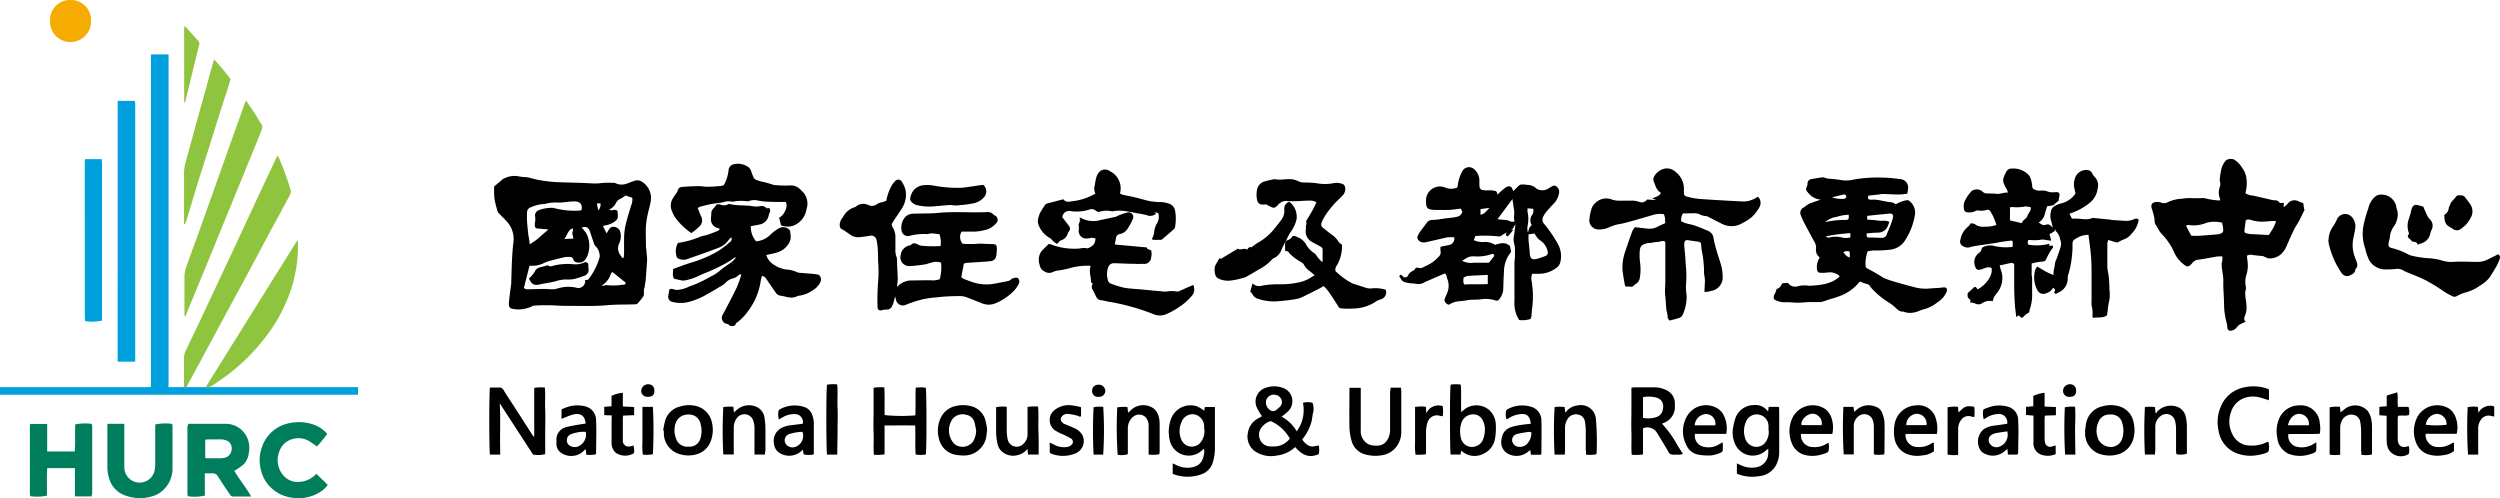 <svg xmlns="http://www.w3.org/2000/svg" viewBox="0 0 442.42 88.18"><defs><style>.cls-1{fill:#009fde;}.cls-2{fill:#8ec43e;}.cls-3{fill:#007e5c;}.cls-4{fill:#f6ab00;}.cls-5{fill:none;}</style></defs><title>HURC</title><g id="圖層_2" data-name="圖層 2"><g id="圖層_8" data-name="圖層 8"><path d="M87.45,33l1.42-1.2a1.4,1.4,0,0,1,.41-.25A4,4,0,0,1,92,31.25a10.68,10.68,0,0,0,1.26.11c.69.13,1.35.36,2,.48a25.94,25.94,0,0,0,2.77.36c1.41.09,2.82.1,4.23.15,1,0,2.09.11,3.14.12.57,0,1.13-.1,1.7-.12s1,0,1.55,0a.6.6,0,0,1,.26.06,2.51,2.51,0,0,0,2,.09c.43-.14.85-.34,1.28-.47a1.54,1.54,0,0,1,1.48.17,3.41,3.41,0,0,1,1.43,3.7c-.11.65-.32,1.28-.45,1.92a15.11,15.11,0,0,0-.34,2.15c-.06,1.16,0,2.33,0,3.49,0,.36.07.72.1,1.08s.08.86.11,1.29a1.33,1.33,0,0,1,0,.2c-.07,1-.13,2-.21,2.92,0,.52-.11,1-.19,1.56,0,.24-.12.48-.16.72s0,.3,0,.46,0,.54-.09.72a9.56,9.56,0,0,1-1.06,1.32c-.11.12-.38.13-.58.13-1.66.06-3.33,0-5,.17-2.37.2-4.74.08-7.11.1-1,0-1.91-.1-2.86-.11s-1.86,0-2.79.07a.94.94,0,0,0-.38.14A5.42,5.42,0,0,1,91,54.7c-.77-.06-1-.35-.94-1.13.08-.95.22-1.89.34-2.84,0-.14.05-.27.06-.41.05-1.46.08-2.91.15-4.37.05-1,.12-2.09.26-3.12a4.54,4.54,0,0,0-1.29-3.74c-.42-.48-.89-.9-1.32-1.37a1.17,1.17,0,0,1-.25-.48,16.49,16.49,0,0,1-.51-2.11A17.14,17.14,0,0,1,87.45,33Zm16.09,16.55c.5,0,.51,0,.69-.25a11.5,11.5,0,0,0,1.87-3.71,1.15,1.15,0,0,0,0-.59,2.44,2.44,0,0,0-.7-1.44,1,1,0,0,1-.28-.46c-.25-.7-.47-1.41-.71-2.11s-.63-1-1.49-.71a5.83,5.83,0,0,1,.87,1.08,4.77,4.77,0,0,1,.18,3.85,2.68,2.68,0,0,1-.44.77,1.29,1.29,0,0,1-1.15.49c-.41,0-.81-.13-.95-.63,0-.14-.2-.24-.3-.35a5.59,5.59,0,0,0-1.09,0c-.89.18-1.77.42-2.65.65a5.77,5.77,0,0,0-1,.34,4.46,4.46,0,0,1-2.23.55,2.86,2.86,0,0,0-.45,0l-1,3.91c.32.33.66.25,1,.24,1.2,0,2.41-.1,3.62,0a3.57,3.57,0,0,0,1.2-.09,6.55,6.55,0,0,1,3.43-.19A1.2,1.2,0,0,0,103.54,49.57Zm-9.78-6.31c.44-.3.83-.53,1.18-.81s.72-.63,1.08-.94l1-.84s-.06-.05-.08-.05l-1.63-.15c-.54,0-.68-.19-.66-.73,0-.16,0-.31.06-.47a3.85,3.85,0,0,0,0-.88,1,1,0,0,1,.54-1.14,6.73,6.73,0,0,1,2.57-.45l.07,0a14,14,0,0,0,4.73.48,1.08,1.08,0,0,0,.29-.09c.27-1.19-.51-1.59-1.43-1.52l-.27,0c-.75.07-1.49.17-2.24.21a7.39,7.39,0,0,0-2.63.25.49.49,0,0,1-.2,0,6.28,6.28,0,0,0-2.17.57.91.91,0,0,0-.69.77,14.72,14.72,0,0,0,0,1.83c.05.81.15,1.63.24,2.44C93.65,42.29,93.7,42.76,93.75,43.26Zm16.43,2.42h.15a6.56,6.56,0,0,0,.1-.78c0-.89,0-1.78,0-2.67a12.54,12.54,0,0,1,.23-2.23c.27-1.2.65-2.37,1-3.55A2.9,2.9,0,0,0,111.9,35l-1.22-.41a5.33,5.33,0,0,1-.88.59,1.48,1.48,0,0,0-.78.72,2.49,2.49,0,0,1-1.22,1.19c.49.35,1.1-.25,1.49.29,0,.31.06.63.05.94a.93.93,0,0,1-.43.78,3.62,3.62,0,0,1-1.83.78,1.61,1.61,0,0,0-.37.15l.64,1.27c.21-.34.33-.58.49-.79a.94.94,0,0,1,.4-.33,1.27,1.27,0,0,1,1.47.69,2.91,2.91,0,0,1-.15,2.24,2,2,0,0,0,.24,2.06C109.92,45.37,110.05,45.53,110.18,45.68ZM110.7,50l-2.33-1.87a1.19,1.19,0,0,0-.27.33,3.56,3.56,0,0,1-1.64,2.07,1.19,1.19,0,0,0,.46,0,1.36,1.36,0,0,1,.46-.07,10.32,10.32,0,0,0,2.85-.08C110.5,50.43,110.77,50.31,110.7,50ZM99.84,42.3l1.65-.08c-.07-.3-.16-.6-.2-.9s.26-.64,0-.91C100.43,40.8,100.4,41.7,99.84,42.3ZM105.62,36l.25,1.23a1.38,1.38,0,0,0,.39-1.23Z"/><path d="M353.31,39.83a10.15,10.15,0,0,0-1.11-2.48.53.53,0,0,0-.59-.21,3.62,3.62,0,0,1-1.69.09c-.1,0-.25.08-.37.14a2.42,2.42,0,0,1-1.34.2c-.29,0-.58-.15-.62-.45a2.86,2.86,0,0,1,0-1.28,6.59,6.59,0,0,1,1.3-2,1.52,1.52,0,0,1,1.94.06,1.17,1.17,0,0,0,.91.34c.54,0,1.09,0,1.62.07s1.25-.27,2-.24c-.11-.27-.16-.44-.24-.6a7.83,7.83,0,0,1-.55-1.08,1.72,1.72,0,0,1,0-.94,5.54,5.54,0,0,1,.52-1.11.9.9,0,0,1,.85-.5,3.7,3.7,0,0,1,3.13,1.2,2.56,2.56,0,0,1,.38.85,6.55,6.55,0,0,1,.2,1.14.51.51,0,0,0,.39.49,2,2,0,0,0,1.18.21,2.22,2.22,0,0,1,1.13.16,3.11,3.11,0,0,0,1.34.12c.69-.08.91.19.72.86a4.76,4.76,0,0,0-.09.62l-.94.83-1.1.19c-.13.41-.27.82-.38,1.23a2.43,2.43,0,0,1-1.1,1.63c.43.35.81.59,1.32.38a.72.72,0,0,1,.76.17,4.73,4.73,0,0,1,.39.37,11.31,11.31,0,0,0-.34-1.4,2.9,2.9,0,0,1,0-1.35,1.43,1.43,0,0,1,.85-1.17,3.88,3.88,0,0,1,1-.38,4.26,4.26,0,0,0,2.52-1.74l-.17-.75a3.5,3.5,0,0,1,.14-2.15,2.15,2.15,0,0,1,1.94-1.28,1.13,1.13,0,0,1,1.09.69,2,2,0,0,0,.34.49,2.11,2.11,0,0,1,.6,2,3.93,3.93,0,0,1-1.31,2.55,10.48,10.48,0,0,1-3.49,1.94l-.21.09.43.85a2,2,0,0,0,.25,0h.41c1,0,2,.34,3-.12l3.1.3c.11,0,.22.07.33.07l2.25.15a3.43,3.43,0,0,0,1.67-.3.66.66,0,0,1,.81.1,4.31,4.31,0,0,1-1,2.19c-.23.25-.44.51-.68.74-.55.52-1.34.62-1.94,1.06-.1.07-.31,0-.46,0-.41-.12-.82-.26-1.29-.41a2.46,2.46,0,0,0-.18.63c0,1.32,0,2.64,0,4,0,.63.19,1.26.25,1.89a19.75,19.75,0,0,1,.12,2.24,6.88,6.88,0,0,1,0,1.83,15,15,0,0,0-.3,1.74c0,.29-.07.57-.13,1-.67.55-1.6.31-2.43.46-.08-.12-.16-.18-.15-.23a5.6,5.6,0,0,0-.15-2,4.63,4.63,0,0,1,0-.75c0-1.44,0-2.88,0-4.32s0-2.67-.14-4c-.08-1.1-.26-2.2-.41-3.4a6.17,6.17,0,0,0-1.18.18,6,6,0,0,0-1.33.68.84.84,0,0,0-.31.64,19,19,0,0,1-.33,3.86,13.85,13.85,0,0,1-.44,1.72,1.92,1.92,0,0,0-.08.54,2.69,2.69,0,0,1-1.71,2.63l-.4.22c-.11-.12-.38-.13-.21-.44s0-.46-.26-.67a2,2,0,0,1-1.27,1,1.15,1.15,0,0,1-1.51-.55,4.7,4.7,0,0,1-.38-3.62,2.53,2.53,0,0,1,.35-.57c.5.29,1,.59,1.43.84s.94.44,1.44.68c0-.3,0-.61.06-.92a3.89,3.89,0,0,0,.17-.92,3.26,3.26,0,0,1,.34-1.09c.26-.77.56-1.54.75-2.33a2.07,2.07,0,0,0-.14-1.06,2.59,2.59,0,0,0-.82-1.52s0-.12-.06-.33l-.15.44-.86.48.31,1.14c-.71,0-1.33-.3-2-.13a8.79,8.79,0,0,1-2,0c-.18.28-.18.28-.11.83a8.66,8.66,0,0,0,3.75-.14l.06.42a1.22,1.22,0,0,1,.38-.11.24.24,0,0,1,.2.39,10.43,10.43,0,0,0-1.2,2.09.58.58,0,0,1-.54.35,9.38,9.38,0,0,0-2,.36c0,.68,0,1.31,0,1.94,0,.23.07.45.08.68,0,.91,0,1.82,0,2.72a7.49,7.49,0,0,1-.41,2.74,3.07,3.07,0,0,0-.09.54,7.54,7.54,0,0,0-.68.44,8,8,0,0,0-.6.6l-.6-.48-.43.28c-.09-.82-.2-1.58-.25-2.34-.07-1-.1-2-.11-3.07,0-1.32,0-2.64,0-4L356,46.5l-2.12.48a7.3,7.3,0,0,0,.21.78,4.1,4.1,0,0,1-.54,3.89c-.2.3-.47.57-.65.88a3.72,3.72,0,0,0-.24.77s0,0,0,0a2.37,2.37,0,0,0-1.88.36,1.18,1.18,0,0,1-1.17.08,4.35,4.35,0,0,0-1-.23l.12-.37c-.18-.2-.42-.37-.5-.59a1.76,1.76,0,0,1,0-.69c.33-.3.64-.57.93-.86s.41-.36.71.07a1,1,0,0,0,.14.13c1.63-.92,2.74-2.65,2.41-3.8a1.37,1.37,0,0,0-1,0l-.78.26c-.69.2-.91.09-1.13-.58a2,2,0,0,1,.68-2.3,1.13,1.13,0,0,0,.53-.91,2.7,2.7,0,0,1,2.15-.35,9.25,9.25,0,0,0,3.31.17v-1c-.08,0-.17-.13-.24-.12-.64.08-1.29.17-1.93.26-.18,0-.35.09-.53.12l-3.9.57a8.33,8.33,0,0,0-1.06.26,1.47,1.47,0,0,1-1.05-.18.91.91,0,0,1-.54-1.17,3.79,3.79,0,0,1,1.39-2.35,2.25,2.25,0,0,0,.4-.53,1.21,1.21,0,0,1,1,.28,2.39,2.39,0,0,0,1.5.28c.36,0,.73,0,1.09-.06S352.94,39.91,353.31,39.83Zm6.06-3.16a4.53,4.53,0,0,0-1-.13,8,8,0,0,1-2.29.1,1,1,0,0,0-.38.06V39l2.1.49c.16-.6.82-.74,1-1.31S359.48,37.36,359.36,36.67Z"/><path d="M257.36,42a6.12,6.12,0,0,0-1.2,0c-1.22.25-2.43.57-3.66.82a1.66,1.66,0,0,1-1.06,0c-.7-.41-.78-.78-.31-1.54.3-.48.67-.91,1-1.37l.32-.44a1.31,1.31,0,0,1,1.1-.56c.79,0,1.58-.18,2.37-.28l1-.11a7,7,0,0,0,.87-.15,1.19,1.19,0,0,0,1-.94l-.29-.51c-.75.08-1.45.21-2.15.23s-1.63,0-2.44,0c-1.39-.07-1.56-.32-1.55-1.73a2.46,2.46,0,0,1,3.38-2.24,2.69,2.69,0,0,0,2.15,0,4.29,4.29,0,0,0,.09-.43,6.83,6.83,0,0,1,.91-2.62,1.33,1.33,0,0,1,1.91-.25,2.69,2.69,0,0,1,1,2.34c0,.09,0,.18,0,.27,0,1,.16,1.13,1.14,1.21a10.36,10.36,0,0,1,1.16,0c.69.14.76,0,.89.74.29-.27.61-.56.93-.84a4.16,4.16,0,0,1,.6-.46c.58-.34,1-.18,1.19.47a2.08,2.08,0,0,0,.1.22c.34-.35.65-.7,1-1s1.05-.16,1.58-.1a2.24,2.24,0,0,1,1.53.66,2,2,0,0,0,2.06,0,5,5,0,0,1,.57-.35c.31-.16.61-.33.94,0a1.15,1.15,0,0,1,.41,1.16A3.54,3.54,0,0,1,275,36c-.49.48-.93,1-1.38,1.52a4.31,4.31,0,0,0-.48.75,1.13,1.13,0,0,0,.14,1.38,20,20,0,0,1,1.32,1.75,19.13,19.13,0,0,1,1.26,2.11,4.37,4.37,0,0,1,.25,2.94,1.67,1.67,0,0,1-.74,1,5.15,5.15,0,0,1-3,1h-1.22a2.18,2.18,0,0,0-.11,1.25,16,16,0,0,1,.13,4.62c-.09.54-.1,1.09-.16,1.63a2.7,2.7,0,0,1-.16.5,5,5,0,0,1-2,.19,5.5,5.5,0,0,1-.84-3.35c0-2.26,0-4.52,0-6.79,0-.34.07-.68.09-1s0-.45,0-.68,0-.54,0-.8a5,5,0,0,0-.09-.72,3.43,3.43,0,0,1-.12-1.43c.13-.66.19-1.34.3-2.15-.35.35-.32.89-.84.87l.43.1c-.26.33-.49.65-.76.94s-.37.15-.56-.05l.16-.45-1.21.73a22.76,22.76,0,0,0-4.31-.1l-.29.74a3.83,3.83,0,0,0,1.76.33,3.24,3.24,0,0,1,2,.49c1-.3,1.9-.52,2.65.24l.2,1c-.17.25-.38.53-.56.81a5.83,5.83,0,0,0-.71,2.81c-.08,1.09-.08,2.18-.14,3.27a3.41,3.41,0,0,1-.82,1.66.54.54,0,0,1-.49.08,5.35,5.35,0,0,0-2.62-.22c-.88.11-1.77,0-2.64.2a10.6,10.6,0,0,1-1.08.13,3.73,3.73,0,0,0-1.94.63,1,1,0,0,1-.81-.87c.17-.53.44-1,.61-1.54a3.23,3.23,0,0,0-.08-2.14c-.13-.35-.15-.77-.44-1l-3.21,1.39c-.17.07-.33.16-.49.24a2,2,0,0,1-1.31.23c-.49-.09-1-.08-1.49-.17s-1.08-.2-1.33-.8a2.72,2.72,0,0,0-.27-.4c.12-.09.27-.28.32-.25a1.38,1.38,0,0,1,.45.41c.42.16.71,0,.89-.43a1.26,1.26,0,0,1,.39-.43c.27-.23.65-.3.83-.67,0-.1.35-.16.48-.11a1.13,1.13,0,0,0,1-.15,11.92,11.92,0,0,0,1.39-.72,7.61,7.61,0,0,0,1.36-1.21,1,1,0,0,0,.22-.9,3.18,3.18,0,0,1,0-.75l1.62-.32A1.19,1.19,0,0,0,257.36,42Zm13.14-.53c0,.31,0,.67,0,1,.07.81.18,1.62.23,2.43s.36,1.12,1.17.93a12.93,12.93,0,0,0,1.66-.56.63.63,0,0,0,.32-.8,3,3,0,0,0-1.25-1.88A3.18,3.18,0,0,1,272,42a6.12,6.12,0,0,1-.45-.68Zm-7.21,7.18c-1.23.06-2.43.1-3.62.19a2.14,2.14,0,0,0-.68.31c0,.47-.11.85.15,1.2,1.39-.1,2.77,0,4.15-.08ZM265,38.8l1.55.15c.5,0,.94.52,1.49.19a2,2,0,0,1-.12-.72,4.64,4.64,0,0,0-.05-1.68c-.06-.48-.14-1-.22-1.52Zm-.78,6.12s-.1,0-.13,0a7.56,7.56,0,0,1-3.14.45,2.44,2.44,0,0,0-1.55.37,6.37,6.37,0,0,1-.67.4,3.34,3.34,0,0,0,2,.36h2.74c.33-.39.57-.68.81-1S264.44,45.11,264.2,44.92Zm6.87-5.06a1.56,1.56,0,0,1,0-1.75,1.38,1.38,0,0,0,.24-1.17l-1-.07a2.77,2.77,0,0,0,0,.65,5.82,5.82,0,0,1,0,2.49,2.59,2.59,0,0,0,.07,1.17C270.64,40.22,270.64,40.22,271.07,39.86ZM262,37v1c.75-.13,1.05-.68,1.6-1.22Z"/><path d="M337.53,34.27a12.24,12.24,0,0,1-1.39.15c-1,0-1.91-.07-2.87-.09a6.29,6.29,0,0,0-.81.09l-1.82.2c-.13.53-.07.65.36.73h.14c1.23-.13,2.38.38,3.59.44a2.48,2.48,0,0,1,.78.36,5.11,5.11,0,0,1,2.14-.74,2.56,2.56,0,0,1,1.2,2.79A11.65,11.65,0,0,1,337,42.74a3.56,3.56,0,0,1-2.46,1.44,19.41,19.41,0,0,1-2.85.14,6.9,6.9,0,0,0-1.16.15,5.89,5.89,0,0,0-.39,2.41c0,.3.1.57.38.67a30.78,30.78,0,0,1,2.77,1.6,13.25,13.25,0,0,0,1.73.63c1.2.36,2.41.7,3.62,1a7.54,7.54,0,0,0,2.7.29c.83-.09,1.67-.08,2.5-.2.62-.09.85.23.63.82a4,4,0,0,1-1.55,1.77,8.72,8.72,0,0,1-.89.63,9.61,9.61,0,0,1-1.23.55,10.26,10.26,0,0,0-1.1.34,4.11,4.11,0,0,1-1.76.39,3.11,3.11,0,0,1-.73-.1c-.13,0-.26-.14-.38-.13-.63.07-1-.33-1.4-.71a9,9,0,0,0-1.19-.91,14.35,14.35,0,0,1-3-2.47c-.13-.15-.24-.33-.37-.49a.8.8,0,0,0-.56-.32,5.24,5.24,0,0,1-1.09-.41c-.06,0-.17.07-.21.13a8,8,0,0,1-3.68,2.52c-.52.22-1.09.33-1.63.51-.36.12-.72.26-1.08.37a2.25,2.25,0,0,1-.6.1c-.57,0-1.14,0-1.71,0s-1.41.1-2.11.11c-.52,0-1-.05-1.57-.08a4.91,4.91,0,0,0-.68,0A3.53,3.53,0,0,1,314,53a.9.9,0,0,1,.09-1,3.76,3.76,0,0,0,.31-.87c.56-.09.78-.59,1-1l1-.08a1.53,1.53,0,0,0,1.67.63,4.6,4.6,0,0,1,2.09-.1c1.89-.12,3.79-.23,5.33-1.57,0,0,0-.08.07-.15a2.59,2.59,0,0,0-2.19-.63,8.52,8.52,0,0,1-1.09.05c-.49,0-.72-.19-.74-.7a3,3,0,0,1,.5-2,1.68,1.68,0,0,1-.65-1.67,1.93,1.93,0,0,0-.3-1.11c-.63-1.16-1.26-2.33-1.88-3.5a9.53,9.53,0,0,1-.49-1.13,1.06,1.06,0,0,1,.53-1.48c.17-.11.32-.26.49-.37a3.2,3.2,0,0,1,.59-.33c.57-.22,1.15-.41,1.88-.66a3.17,3.17,0,0,1-2.33-1.35.71.71,0,0,1-.16-.88,1.49,1.49,0,0,0,.15-.59.78.78,0,0,1,.69-.81q1-.19,2-.33a1.11,1.11,0,0,1,.39.1,4.1,4.1,0,0,0,.59.15,21.6,21.6,0,0,1,2.36.26,5.32,5.32,0,0,0,2.16-.11,24.74,24.74,0,0,1,5.38-.33c1,0,2,.17,3,.27a1.52,1.52,0,0,1,1.25,1.43A7.8,7.8,0,0,1,337.53,34.27Zm-7.19,7c-.07.64.08.81.57.77a5.77,5.77,0,0,1,.6,0l1.48.05a.89.89,0,0,0,.93-.65c.18-.49.41-1,.59-1.45a12.72,12.72,0,0,0,.49-1.49c.12-.51-.16-.76-.68-.7-.72.08-1.45.14-2.17.21l-1.72.19v.67a17.94,17.94,0,0,1,2,.17c.62.12,1.31-.14,1.92.25-.11.3-.18.54-.29.76a1.83,1.83,0,0,1-1.72,1.12C331.68,41.17,331,41.25,330.34,41.3ZM327.15,38a7.84,7.84,0,0,0-2.15.39,3.6,3.6,0,0,0-2,.93,14.55,14.55,0,0,1,3.53-.4C327.15,38.93,327.24,38.79,327.15,38Zm.3,3.26a33,33,0,0,0-4.33.56.61.61,0,0,0,.7.19,4.52,4.52,0,0,1,2.08,0,2.87,2.87,0,0,0,1.55,0Zm-3.26-6.34a5.14,5.14,0,0,0,1.83.28c.29,0,.56,0,.69-.27a.43.43,0,0,0-.07-.37c-.19-.24-.45-.13-.69-.07Zm2,9.72c.35.35.57.8,1.16.92,0-.27,0-.5,0-.72a2.34,2.34,0,0,0-.05-.32A1.21,1.21,0,0,0,326.2,44.65Z"/><path d="M180.1,49.18a.91.91,0,0,1,.12,1.19,6.46,6.46,0,0,1-.74,1.05,9.87,9.87,0,0,1-3.38,2.28,3.07,3.07,0,0,1-2.4-.06c-.94-.36-1.86-.75-2.81-1.09a3,3,0,0,0-.94-.15,33.7,33.7,0,0,0-4.36.24,14.08,14.08,0,0,0-2.69.43,22.33,22.33,0,0,0-2.46.81,1.26,1.26,0,0,1-1.9-.94,2.6,2.6,0,0,0-.15-.48,11.28,11.28,0,0,1-.29,1.16c-.23.63-.47,1.26-1.36,1.16a3.24,3.24,0,0,0-.73.14c-.46.06-.72-.12-.71-.58a41.07,41.07,0,0,1,.09-4.38,21.05,21.05,0,0,0,0-3.81c0-.75,0-1.5-.07-2.24a7.18,7.18,0,0,0-.2-1.4.94.94,0,0,0-1.23-.77c-.63.09-1.26.19-1.89.24a2.26,2.26,0,0,1-1.54-.46c-.5-.35-1-.7-1.53-1-.31-.19-.3-.44-.33-.75a2.1,2.1,0,0,1,.57-1.33A3.39,3.39,0,0,1,151,36.76a1.48,1.48,0,0,0,.5-.22,2,2,0,0,1,2.19-.25,1.45,1.45,0,0,0,1.59-.23,3.33,3.33,0,0,1,1-.31c.19-.06.38-.15.58-.23a8,8,0,0,1,.92-2.64,3.51,3.51,0,0,1,.62-.81.71.71,0,0,1,1.21.12,4.48,4.48,0,0,1,.6,1.29,4.38,4.38,0,0,1-.61,3.4c-.42.7-.91,1.37-1.36,2.05-.16.25-.3.51-.45.76a2.59,2.59,0,0,0,.22.6,3.23,3.23,0,0,1,.45,1.83c0,.64,0,1.28,0,1.92a3.49,3.49,0,0,0,.21,1.48,1,1,0,0,1,.07.33c0,1.18.11,2.37.13,3.55a11.85,11.85,0,0,1-.15,1.4,3.56,3.56,0,0,1,2.82-1.17c1.23,0,2.45-.07,3.68,0a4.64,4.64,0,0,0,1.09-.22,8.16,8.16,0,0,0,.23-2.92,2.55,2.55,0,0,0-1.76,0c-.36.07-.7.24-1.05.29a25.17,25.17,0,0,1-2.77.31,1.56,1.56,0,0,1-1.56-2,2,2,0,0,1,1.59-1.67c.07,0,.15,0,.19-.06.41-.45.83-.33,1.29-.07a1.88,1.88,0,0,0,.65.2,21,21,0,0,0,3.34.05,4.54,4.54,0,0,0-.22-2.12c-.69,0-1.32-.25-2,0a.74.74,0,0,1-.27,0,9.84,9.84,0,0,0-3,.32,1.14,1.14,0,0,1-1.43-1,2.86,2.86,0,0,1,.68-2.36,2.05,2.05,0,0,1,1.57-.56c1.46-.07,2.92,0,4.37-.16,2.81-.25,5.61,0,8.42-.12a1.34,1.34,0,0,1,1.23.43.82.82,0,0,0,.23.15.84.84,0,0,1,.22,1.41,3.52,3.52,0,0,1-2,1.19,8.51,8.51,0,0,1-2.37.27c-.57,0-1.14,0-1.72,0a1.83,1.83,0,0,0,.19,2.15,19,19,0,0,0,2.67,0,7.87,7.87,0,0,1,1,0l1.57.06c.63,0,.79.13.81.74a7.41,7.41,0,0,1-.11,1.36,1.05,1.05,0,0,1-1,.91c-.59.08-1.18.11-1.77.15l-2.52.16a1.78,1.78,0,0,0-.44.15l-.45,2.38a1.76,1.76,0,0,0,.38.28c.48.2,1,.38,1.47.55a7.73,7.73,0,0,0,4,.32l2.28-.43a1.77,1.77,0,0,0,.51-.19A1.47,1.47,0,0,1,180.1,49.18Z"/><path d="M393.29,45.37c-.54,0-1,0-1.39.11-.9.14-1.79.33-2.69.45a1.64,1.64,0,0,0-1.28.66,1.34,1.34,0,0,1-.19.2c-.49.48-.72.46-1.29,0a5.58,5.58,0,0,1-1.82-2.42,11.16,11.16,0,0,0-2.11-3,3.71,3.71,0,0,1-.57-.84c-.23-.46-.63-.84-.66-1.4a3.87,3.87,0,0,0-.08-.74,14.86,14.86,0,0,0-.4-1.44c-.24-.68,0-1.14.73-1.2a2.16,2.16,0,0,1,.94.11,1.4,1.4,0,0,0,1.24-.12,6.42,6.42,0,0,1,2.42-.57,8.72,8.72,0,0,1,1.35-.12,22.61,22.61,0,0,0,2.37,0,1.41,1.41,0,0,1,.4.05,12.43,12.43,0,0,0,2.59.38c0-.12.08-.28,0-.37a2.79,2.79,0,0,1,0-2.05,1.73,1.73,0,0,0,0-1,1.16,1.16,0,0,1,0-.54,12.5,12.5,0,0,1,.33-1.87,4.16,4.16,0,0,1,.7-1.23,1.5,1.5,0,0,1,1.53-.16,4.78,4.78,0,0,1,1.44,1.52,3.83,3.83,0,0,1,.6,1.28,6.05,6.05,0,0,1,0,2.74,3.27,3.27,0,0,0-.07.41,3.16,3.16,0,0,0,1.43.42c.95.23,1.9.44,2.86.66a4.22,4.22,0,0,0,.86.16.92.92,0,0,1,.91.46h.73l-.05.65c.06,0,.14,0,.18,0a7.08,7.08,0,0,0,.59-.56,1.47,1.47,0,0,1,1.83-.39l.89.36.15,1.09h.11c-.35.71-.69,1.43-1.06,2.13-.26.48-.59.93-.83,1.42-.44.9-.83,1.82-1.25,2.73a4.06,4.06,0,0,1-1,1.58,3,3,0,0,1-2.32.8,6.54,6.54,0,0,1-.89-.39c-.62-.07-1.25-.11-1.87-.21a1.38,1.38,0,0,0-1,.12c0,.48.11,1,.13,1.42a5.21,5.21,0,0,1-.25,2,4.26,4.26,0,0,0-.08,2.16.82.82,0,0,1,0,.34c-.3,1,.09,2,.11,3a3.73,3.73,0,0,1-.22,1.59c-.16.37-.35.76.07,1.2a7.17,7.17,0,0,0-1.12.53c-.3.21-.5.56-.8.79a1.66,1.66,0,0,1-.7.26.52.52,0,0,1-.61-.49,6.32,6.32,0,0,0-.13-.9,12.81,12.81,0,0,1-.46-3.09c0-1.48-.18-3-.13-4.42,0-1.06-.35-2.06-.29-3.12C393.31,46.27,393.29,45.89,393.29,45.37Zm-5.5-3.65c.48,0,.93.06,1.38,0,1-.06,2-.14,3.06-.23a4,4,0,0,0,.67-.13.62.62,0,0,0,.54-.68c0-.42-.12-.84-.19-1.26a5.36,5.36,0,0,0-2.76,0,5.84,5.84,0,0,1-3.28.38c-.08,0-.19.09-.36.17Zm15-2.56a3.45,3.45,0,0,0-.51-.06l-1.5.11a6.48,6.48,0,0,1-2.36-.26c-.3-.09-.61-.24-1,.07l-.21,1.63c-.06.48,0,.54.44.66a2.31,2.31,0,0,0,.47.1l3.39.18c.29-.47.6-.91.85-1.38A8.45,8.45,0,0,0,402.8,39.16Z"/><path d="M297.85,37.77a1.8,1.8,0,0,0-.31,1.4,5.7,5.7,0,0,0,.73.32c.55.16,1.12.24,1.65.43a25.15,25.15,0,0,1,2.47,1,1.53,1.53,0,0,1,.85,1.23,23,23,0,0,0,.63,2.51c.25.87.59,1.72.79,2.61a8.12,8.12,0,0,1,.19,2.1,2.43,2.43,0,0,1-2,2.11c-.18,0-.34.11-.52.14s-.41,0-.69.08c0-.75.07-1.4.08-2a7.28,7.28,0,0,0-.1-.94,3.37,3.37,0,0,1-.06-.4,18.84,18.84,0,0,0-.41-4.06,8.75,8.75,0,0,1-.1-.95c0-.42-.19-.55-.6-.6s-1.08-.14-1.62-.23-.73.08-.77.59a2.46,2.46,0,0,0,0,.41c.08,1,.23,2.08.24,3.13a17,17,0,0,1,.09,3.4,9.5,9.5,0,0,0,.09,2.24,7.59,7.59,0,0,1-.66,3.33,1,1,0,0,1-.65.64c-.56.18-1.13.32-1.67.47a.93.93,0,0,1-.39-.81,6.13,6.13,0,0,0-.21-1.06c-.07-.61-.09-1.22-.14-1.84s-.11-1-.11-1.43c0-.65.06-1.3.06-2,0-1,0-2,0-3s0-1.81,0-2.72c0-.36,0-.71,0-1.06-.46-.35-.9,0-1.33,0s-.76.11-1.14.16-.55,0-.81.1c-.87.2-1.18.49-1.25,1.36a10.64,10.64,0,0,0,.08,2.18,8.9,8.9,0,0,1-.09,2.7,1.48,1.48,0,0,1-.65.92c-.09.07-.21.1-.28.19a.76.76,0,0,1-.84.3,3,3,0,0,0-.69,0,1.07,1.07,0,0,1-.17-.3c-.15-.94-.35-1.88-.42-2.83a8.48,8.48,0,0,1,.52-3.15c.39-1.19.8-2.38,1.24-3.56a3.37,3.37,0,0,1,.45-.68c.78.09,1.45.19,2.13.24a3,3,0,0,0,1.74-.25c.48-.26,1-.47,1.5-.71-.08-.54.05-1.08-.28-1.58a4.57,4.57,0,0,0-2.13.21c-1.69.49-3.38,1-5.07,1.42-.42.11-.86.14-1.27.26a11.71,11.71,0,0,0-1.34.5,4,4,0,0,1-1.8.31,1.61,1.61,0,0,1-1.53-1.87,9.73,9.73,0,0,1,.39-1.86,2.61,2.61,0,0,1,.89-1.16,2.73,2.73,0,0,1,2.7-.4,3.62,3.62,0,0,0,1.2.2c.71,0,1.42,0,2.12,0a3.86,3.86,0,0,1,1.47.2,1.14,1.14,0,0,0,1.42-.4l1.49.08,0-.08-.57-.19c.61-.29,1.21-.37,1.5-.91,0-.05,0-.12,0-.13-.77-.41-.9-1.22-1.21-1.91a1.13,1.13,0,0,1,.15-1.1,2.82,2.82,0,0,1,2-1.27,2.41,2.41,0,0,1,1.74.65A3.81,3.81,0,0,1,298,33.37c0,.2,0,.41,0,.62,0,.6.07.67.67.84a12.26,12.26,0,0,0,2.46.4c1.5.11,3,.19,4.49.28l2.51.13a4.25,4.25,0,0,0,2.79-.74.71.71,0,0,1,.21-.06,1.53,1.53,0,0,1,.17,1.93,6.41,6.41,0,0,1-1.36,1.7,8.2,8.2,0,0,1-1.57,1,3.71,3.71,0,0,1-3.6.16c-.82-.4-1.63-.83-2.44-1.24a1.33,1.33,0,0,0-.37-.15,2.65,2.65,0,0,1-1.14-.3,2.36,2.36,0,0,0-1.11-.2C299.12,37.74,298.49,37.77,297.85,37.77Z"/><path d="M135.68,36.87l.42-.06a.64.64,0,0,1,.13.75,2.49,2.49,0,0,0-.2.58,2,2,0,0,1-1.73,1.61c-.44.11-.89.17-1.42.27a3.71,3.71,0,0,0,.94,2.69,4.06,4.06,0,0,0,2.64-1.3,7.4,7.4,0,0,1,1.38-1,1.5,1.5,0,0,1,2,.45c0,.37.09.68.09,1a2.35,2.35,0,0,1-.12.79,3.58,3.58,0,0,1-2.41,2.06,12,12,0,0,1-1.19.28l-.61.16a3.14,3.14,0,0,0,1.19,1.59,5.25,5.25,0,0,0,2.86,1,6.37,6.37,0,0,1,1.29.37,2.08,2.08,0,0,0,.38.15l2.22.18a10.8,10.8,0,0,1,1.2.15c.42.08.65.71.5,1.19a3.26,3.26,0,0,1-1.36,1.56,5.59,5.59,0,0,1-2.5,1,.81.81,0,0,0-.27.06c-1.06.6-2.09,0-3.13-.09a1.24,1.24,0,0,1-.69-.52c-.58-.79-1.1-1.61-1.67-2.41a1,1,0,0,0-.79-.55c-.07.32-.17.62-.21.93a11.71,11.71,0,0,1-2.24,5.3,9.1,9.1,0,0,1-2.1,2.13c-.1.07-.12.26-.18.4-.42.13-.83.23-1.19-.17-.07-.07-.21-.08-.32-.11a1.08,1.08,0,0,1-.67-1.65c.83-1.57,1.67-3.14,2.44-4.74a24.11,24.11,0,0,0,.85-2.35c-.24,0-.41,0-.47.08a2.11,2.11,0,0,1-1.11.64,2.47,2.47,0,0,0-1.2.73,4,4,0,0,1-1.06.74c-.7.42-1.4.86-2.12,1.24a12.6,12.6,0,0,1-3.11,1.36,5.69,5.69,0,0,1-3.09.08.94.94,0,0,1-.76-1.22l.17-1a.91.91,0,0,1,.81,0,1.67,1.67,0,0,0,.51.09,5.38,5.38,0,0,0,2.13-.58A21.55,21.55,0,0,0,125.66,49a7.43,7.43,0,0,0,1.77-1.13c.63-.58,1.41-1,2.1-1.53a5.79,5.79,0,0,0,.68-.72l-.1-.11c-.38.26-.75.54-1.14.78a30,30,0,0,1-4.44,2.13c-.63.27-1.24.58-1.88.82a9.8,9.8,0,0,1-1.51.4,1.83,1.83,0,0,1-.67-.05c-.38-.07-.75-.17-1.17-.27-.36-.52-.17-1.11-.18-1.72,1-.37,2-.74,3-1.07a21.56,21.56,0,0,0,5-2.11,18.64,18.64,0,0,0,2-1.54.72.72,0,0,0,.32-.88,1.93,1.93,0,0,0-.42.36,3.84,3.84,0,0,1-2,1.54c-1.78.69-3.6,1.32-5.41,1.95a1.94,1.94,0,0,1-1.79-.24,3,3,0,0,1,.16-2.62,16.17,16.17,0,0,0,4-1.12c.38-.15.8-.18,1.19-.31.62-.21,1.24-.45,1.85-.7.13-.05.22-.2.39-.36l-.5-.18a1.54,1.54,0,0,1-1.09-1.62c0-.34.06-.67.06-1,0-.64.6-.92.85-1.41.07-.13.47-.17.69-.12a1.59,1.59,0,0,0,1.5-.05.36.36,0,0,1,.27,0c1.31.32,2.66.15,4,.37a3.52,3.52,0,0,0,1.3,0A1.17,1.17,0,0,1,135.68,36.87Z"/><path d="M227.58,42.63c.36-.17.76-.25,1-.64s.54-.22.82-.11a3.1,3.1,0,0,1,1.66,1.25,4.26,4.26,0,0,0,1.49,1.65c.31.18.49.59.74.88s.42.45.63.68l.14-.06c0-.7,0-1.4,0-2.09,0-.32-.22-.48-.47-.61-.44-.24-.9-.46-1.32-.72a2.1,2.1,0,0,1-1.13-2.47c-.18-.37.2-.75,0-1.14,0-.08.05-.26.13-.36a23.61,23.61,0,0,0,1.66-3s0,0,0-.11a2.15,2.15,0,0,0-1.2-.28c-.75,0-1.5.08-2.25.1-.5,0-1,0-1.5,0a1.82,1.82,0,0,0-1.72.56,2.41,2.41,0,0,1-.19.2c-.47.47-.62.5-1.2.23l-.49-.24-.3-.19a3.26,3.26,0,0,1-1,0,1,1,0,0,1-.61-.75,4.4,4.4,0,0,1,0-1.89,1.85,1.85,0,0,1,1.2-1.37c.56-.19,1.14-.29,1.72-.43a.65.65,0,0,1,.27,0c1,.2,1.95-.1,2.92,0a3.64,3.64,0,0,1,1.1.31,2.51,2.51,0,0,0,1.23.27,15,15,0,0,1,2.31.16,7.87,7.87,0,0,0,2.85-.06,2.74,2.74,0,0,1,1.64.22c.16.05.29.34.34.55a1.6,1.6,0,0,1-.47,1.44,8.65,8.65,0,0,1-.73.73,15.7,15.7,0,0,0-2.45,3,6.09,6.09,0,0,0-.5,1,.76.76,0,0,0,.27,1c.46.37.92.75,1.39,1.1a4.42,4.42,0,0,1,1.33,1.34c.11.2.36.33.59.52a6.56,6.56,0,0,1-.9,3.66,1.3,1.3,0,0,0-.25,1,12.1,12.1,0,0,0,3.08,2.23,1.63,1.63,0,0,0,.38.12l1.69.54a2.65,2.65,0,0,0,1.32.18,6.1,6.1,0,0,1,2.44.25,1.32,1.32,0,0,1-1,1.73,3.19,3.19,0,0,0-1,.52,7.71,7.71,0,0,1-2.8,1,15.79,15.79,0,0,1-3,.05.68.68,0,0,1-.64-.41c-.56-.89-1.13-1.77-1.73-2.63a9.31,9.31,0,0,0-.83-.92c-.28.17-.51.31-.75.44-.79.4-1.58.81-2.38,1.19a7,7,0,0,1-1.44.61,22.74,22.74,0,0,1-2.36.34c-.54.06-1.09.11-1.63.14a8.67,8.67,0,0,1-3-.45,1.5,1.5,0,0,1-1-.77,2.8,2.8,0,0,0-.43-.53l.42-1.44a1.62,1.62,0,0,0,1.7.39,16.58,16.58,0,0,1,3.13-.23,14.79,14.79,0,0,0,3.12-.29A6.38,6.38,0,0,0,232.16,49c.13-.09.27-.15.5-.28-.41-.35-.65-.59-.92-.77a2.78,2.78,0,0,1-.92-1,1.15,1.15,0,0,0-.5-.53,9.38,9.38,0,0,1-1.83-1.3,3.17,3.17,0,0,1-.53-.61l-.54-.14,0-1.4Z"/><path d="M193.4,50.2l-.31-.22c0-1-.44-1.93-.07-2.94a11.24,11.24,0,0,0-3.86.46,18.09,18.09,0,0,1-1.87.37,2.8,2.8,0,0,0-.92.25,1.48,1.48,0,0,1-1.55-.1,1.53,1.53,0,0,1-.84-1.17,2.66,2.66,0,0,1,.19-2.18,3.29,3.29,0,0,1,.38-.48c.3-.3.61-.59,1-1a1.54,1.54,0,0,1,.46.07,11.13,11.13,0,0,0,3.72.75,9.29,9.29,0,0,0,1.92-.12,3.25,3.25,0,0,1,.74.06,2.06,2.06,0,0,0,1.29-.89,3.24,3.24,0,0,0,.2-.83,1.38,1.38,0,0,0-1-.09,3.89,3.89,0,0,1-.81.07,1.34,1.34,0,0,1-1.15-1.6,2.32,2.32,0,0,0,0-.47c0-.18-.07-.41,0-.54a1.39,1.39,0,0,0,.13-1.08c.08,0,.14,0,.16,0a4.57,4.57,0,0,0,3.64.39c.87-.16,1.74-.36,2.61-.55a5,5,0,0,0,.49-.23,12.56,12.56,0,0,1,1.61-.53.82.82,0,0,1,.94,1.1,11.45,11.45,0,0,1-1,1.85,2.07,2.07,0,0,1-1.35.87.78.78,0,0,0-.64.64c-.08.38-.14.76-.22,1.21l5.66.52.12.27.65.24a2.43,2.43,0,0,1,0,1.21,1.21,1.21,0,0,1-1.4,1.18c-.48,0-1,.05-1.43,0-1.23,0-2.46-.08-3.69-.11a1.07,1.07,0,0,0-1.12.82,3.55,3.55,0,0,0,0,2.22.83.83,0,0,0,.53.58,16.91,16.91,0,0,0,2.28.71c1,.18,2,.21,3.05.31l3.94.37a3.14,3.14,0,0,0,.55,0,5.43,5.43,0,0,1,1.83,0,1.2,1.2,0,0,0,.64-.17l2.26-1a1.74,1.74,0,0,1-.25,1.94,9.87,9.87,0,0,1-2.12,1.89,12.46,12.46,0,0,1-2.23,1.27,2.87,2.87,0,0,1-2.42.08,39.11,39.11,0,0,0-8-2.22c-.45-.09-.89-.21-1.34-.26a1,1,0,0,1-.79-.58c-.22-.4-.4-.82-.62-1.22A.93.93,0,0,1,193.4,50.2Z"/><path class="cls-1" d="M20.83,17.85h3a3.84,3.84,0,0,1,.1.46c0,.18,0,.37,0,.55q0,22.07,0,44.14v1c-1.08,0-2.07,0-3.11,0Z"/><path d="M442.09,45a.63.63,0,0,1,.26.86,9,9,0,0,1-.62,1.37c-.33.6-.72,1.16-1.06,1.75a5.86,5.86,0,0,1-1.84,1.59,7.68,7.68,0,0,1-2.71,1.24,7.68,7.68,0,0,0-1.37.6.8.8,0,0,1-.78,0c-.36-.19-.73-.36-1.08-.58-.65-.41-1.28-.86-1.94-1.26s-1.41-.85-2.15-1.2-1.72-.72-2.58-1.09a4.6,4.6,0,0,1-.93-.43A1.92,1.92,0,0,0,424,47.6a18.1,18.1,0,0,1-2.21.07,3.34,3.34,0,0,1-2.46-1.52,8.61,8.61,0,0,1-.74-2.1,7.73,7.73,0,0,1-.29-4.3,25,25,0,0,1,.66-2.43,3,3,0,0,0,.14-.38,3.94,3.94,0,0,1,1.07-2,1.61,1.61,0,0,1,1.3-.5,2.66,2.66,0,0,1,2.6,2.1c0,.33.18.65.24,1a3.73,3.73,0,0,1-.75,2.63,4.08,4.08,0,0,0-.63,1.71c0,.43-.21.84-.24,1.27s.08.62.59.75a12.51,12.51,0,0,1,2.87,1.1,2.78,2.78,0,0,0,.83.29,17.87,17.87,0,0,0,2.83.41,10.3,10.3,0,0,1,2.48.44,5.15,5.15,0,0,0,1.75.21c1.48-.11,3,0,4.43,0a3.92,3.92,0,0,0,1.78-.43Z"/><path class="cls-2" d="M43.57,17.8c.63,1,1.22,1.82,1.79,2.7.3.46.54,1,.86,1.4a1,1,0,0,1,.07,1.1l-1,2.53-3.68,9-3.42,8.36q-1.71,4.18-3.43,8.36c-.65,1.58-1.32,3.15-2,4.85a2.19,2.19,0,0,1-.12-.43c0-2.33,0-4.66,0-7a7.4,7.4,0,0,1,.57-2.1c.49-1.42,1-2.83,1.54-4.24Q36.58,37.16,38.43,32c.75-2.08,1.48-4.17,2.22-6.26l2.75-7.67A2.44,2.44,0,0,1,43.57,17.8Z"/><path d="M128.1,32.76a7,7,0,0,0,.84-2.71,1.16,1.16,0,0,1,1-1,3.15,3.15,0,0,1,2.31.4,1.46,1.46,0,0,1,.68.82,6.86,6.86,0,0,0,.47,1.19c.19.37.61.44,1,.57s.71.16,1.06.25,1,.3,1.54.47c.35,0,.77.06,1.2.07a16.32,16.32,0,0,0,1.64,0,2.21,2.21,0,0,1,1.48.44,6.56,6.56,0,0,1,1,1,3,3,0,0,1,.41,2.74A3.73,3.73,0,0,1,140.22,40a3.29,3.29,0,0,1-2-.13l-.34-1.32a2.87,2.87,0,0,0,1.32-2.08,3,3,0,0,0-.11-.73c-1.18,0-2.28,0-3.39-.05a11.16,11.16,0,0,1-1.42-.17,2.82,2.82,0,0,0-1.8.08c-.1.05-.26,0-.4,0a7.33,7.33,0,0,0-2.31.08.49.49,0,0,1-.27,0,2.62,2.62,0,0,0-1.53.12c-.69.13-1.4.18-2.09.31s-1.33.3-2,.47a1.58,1.58,0,0,0-.4.26c.22.53.4,1.05.64,1.54a1.5,1.5,0,0,1-.45,1.79,10.45,10.45,0,0,1-1.32,1.08,11.87,11.87,0,0,1-2.57-2.37,5.54,5.54,0,0,1-1-1.9,2.44,2.44,0,0,1,.24-1.78,11.31,11.31,0,0,1,.72-1.07,1,1,0,0,0,.18-.36.82.82,0,0,1,.83-.69c1-.08,2-.13,2.93-.14.5,0,1,.12,1.49.11.82,0,1.64-.08,2.45-.14A2.64,2.64,0,0,0,128.1,32.76Z"/><path d="M188,38.43l1.13,1.5a.76.76,0,0,1,.06,1,1.2,1.2,0,0,0-.21.35,1.79,1.79,0,0,1-1.23,1.26c-.24.1-.41.37-.67.62a3,3,0,0,1-.87-.66,1.67,1.67,0,0,0-.51-.43,4.39,4.39,0,0,1-2-2.55,2.16,2.16,0,0,1,.11-1.13,3,3,0,0,1,.31-.82c.26-.47.55-.92.86-1.36a.63.63,0,0,1,.34-.2l2.86-.75c.55.73,1.27.34,1.92.31a10.15,10.15,0,0,0,3.75-1.32,1.92,1.92,0,0,1-.1-1.47,8.87,8.87,0,0,1,.32-1.58,2.55,2.55,0,0,1,.59-.89,1.44,1.44,0,0,1,1.78,0,3.36,3.36,0,0,1,1.76,3.92,2.92,2.92,0,0,0,.57.26,37,37,0,0,1,3.78.88,10.49,10.49,0,0,0,3,.39,5,5,0,0,1,1.45.33,1.6,1.6,0,0,1,.95,1.16,8.32,8.32,0,0,1,0,2.91.66.66,0,0,1-.22.41c-.68.6-1.37,1.19-2.07,1.78a.42.42,0,0,1-.25.1c-.45,0-.89,0-1.34,0-.07,0-.13-.11-.23-.19a2.85,2.85,0,0,0,.43-1.41,4,4,0,0,1,.52-1.4,2,2,0,0,0,.28-1.17c0-.61-.14-.7-.82-.66l.35.17a1.51,1.51,0,0,1-1.65.29,15.83,15.83,0,0,0-1.8-.35c-.44-.12-.9-.16-1.34-.25a7.36,7.36,0,0,0-2.92-.09.33.33,0,0,1-.13,0,4.23,4.23,0,0,0-2.29.12c-.15,0-.38-.1-.54-.22a1.12,1.12,0,0,0-1.15-.2,7.38,7.38,0,0,1-3.37.26A1.2,1.2,0,0,0,188,38.43Z"/><path class="cls-1" d="M15.06,28.16H18c0,.26.06.52.06.78q0,5,0,10,0,8.5,0,17v.79a8.12,8.12,0,0,1-3,.1c0-.24-.05-.5-.05-.76q0-5,0-9.94Q15,37.57,15,29C15,28.74,15,28.47,15.06,28.16Z"/><path class="cls-2" d="M32.57,39.62V39c0-2.83,0-5.66,0-8.5a7.34,7.34,0,0,1,.34-2q1.62-5.94,3.27-11.87.76-2.77,1.53-5.54c0-.15.12-.29.22-.54A40.4,40.4,0,0,1,40.8,14c-.23.78-.46,1.57-.71,2.34-1,3-1.94,6.09-2.9,9.13Q36.1,28.9,35,32.37L33,39c-.07.23-.17.45-.26.68Z"/><path class="cls-3" d="M33.32,75c.23,0,.39,0,.55,0,2,0,4,0,6,0a4.19,4.19,0,0,1,2.88,1.08A4.28,4.28,0,0,1,44.05,80a3.48,3.48,0,0,1-.92,2.16A12,12,0,0,1,42,83a5.11,5.11,0,0,1-.54.32c.92,1.56,2.06,2.92,3,4.55H41.24c-.32,0-.46-.24-.62-.47-.69-1-1.41-2.07-2.08-3.13a1,1,0,0,0-1-.5c-.4,0-.81,0-1.29,0v3.94a8.07,8.07,0,0,1-3,.11,3.07,3.07,0,0,1-.08-.49q0-5.89,0-11.78A4.78,4.78,0,0,1,33.32,75Zm3,2.77v3.25a.9.9,0,0,0,.23.08c.71,0,1.41,0,2.12,0A5.2,5.2,0,0,0,39.82,81,1.64,1.64,0,0,0,41,79.49a1.47,1.47,0,0,0-1.1-1.6,2.61,2.61,0,0,0-.73-.13c-.77,0-1.55,0-2.32,0A4.54,4.54,0,0,0,36.33,77.82Z"/><path class="cls-3" d="M16.2,87.85H13.26l0-5H8.36c-.12,1.63,0,3.26-.07,4.87a8.56,8.56,0,0,1-2.94.09,4.73,4.73,0,0,1-.06-.56q0-5.82,0-11.65c0-.18,0-.35.06-.58h3v4.88c1.66,0,3.22,0,4.87,0,.16-1.63,0-3.22.1-4.79a8.22,8.22,0,0,1,2.92-.09,3.08,3.08,0,0,1,.08.49q0,5.89,0,11.78A4.61,4.61,0,0,1,16.2,87.85Z"/><path class="cls-3" d="M19,75h3c0,.28,0,.52,0,.76,0,2.26,0,4.52,0,6.78a2.75,2.75,0,0,0,.93,2.2,2.71,2.71,0,0,0,4.39-1.31,7.06,7.06,0,0,0,.15-1.28c0-2.1,0-4.2,0-6.31v-.72a8.36,8.36,0,0,1,3-.1,4.79,4.79,0,0,1,.06.56c0,2.38,0,4.75,0,7.13a5.19,5.19,0,0,1-2.39,4.59,4.09,4.09,0,0,1-1,.46,7.43,7.43,0,0,1-5.53-.31,4.47,4.47,0,0,1-2.33-2.9A6.75,6.75,0,0,1,19,82.5c0-2.22,0-4.43,0-6.65C19,75.61,19,75.36,19,75Z"/><path class="cls-3" d="M56.1,79c-.48-.33-.87-.61-1.27-.86a3.74,3.74,0,0,0-3-.46,3.39,3.39,0,0,0-2.4,2.24,4.07,4.07,0,0,0,.6,4.07,3.24,3.24,0,0,0,2.47,1.29,4.3,4.3,0,0,0,3.24-1.2l.26-.22L58,85.81a4.51,4.51,0,0,1-1.5,1.35,7.17,7.17,0,0,1-4.8.92A6.59,6.59,0,0,1,48,86.35a6.28,6.28,0,0,1-1.82-3.16,6.75,6.75,0,0,1,.13-3.91,6.35,6.35,0,0,1,5.23-4.45,7.82,7.82,0,0,1,4.42.49,5.87,5.87,0,0,1,1.95,1.46A25.18,25.18,0,0,1,56.1,79Z"/><path d="M223.32,73.65a11.16,11.16,0,0,1-.95-1.64,2.57,2.57,0,0,1,1.73-3.42,4.39,4.39,0,0,1,2.76,0A2.49,2.49,0,0,1,228,72.74a10.68,10.68,0,0,1-1.2,1,6.81,6.81,0,0,1,2.67,2.57,5.68,5.68,0,0,0,1.11-2.48,6.4,6.4,0,0,0,0-2.55,3.35,3.35,0,0,1,1.69,0,3.06,3.06,0,0,1,.12,1.71c-.15.52-.16,1.08-.29,1.61a8.38,8.38,0,0,1-1.65,3.16,2.91,2.91,0,0,0,1.22,1.13c.57.29,1.12,0,1.71-.05a3.68,3.68,0,0,1,0,1.52c-1.24.55-2.62.62-4.17-1.25a5.68,5.68,0,0,1-3.22,1.5,5.09,5.09,0,0,1-4-.82,3.19,3.19,0,0,1-1.16-3.16,3.45,3.45,0,0,1,2.06-2.71C223.07,73.81,223.21,73.72,223.32,73.65Zm1.59.87a3,3,0,0,0-1.55,1A2.08,2.08,0,0,0,223,77.8,1.93,1.93,0,0,0,224.87,79a7.69,7.69,0,0,0,.82,0,3.48,3.48,0,0,0,2.57-1.39A7.3,7.3,0,0,0,224.91,74.53Zm.54-4.68a1.42,1.42,0,0,0-1.38,1,1.63,1.63,0,0,0,.87,1.83c.58.29,1-.18,1.37-.5a1.91,1.91,0,0,0,.15-.14,1.18,1.18,0,0,0,.3-1.37A1.4,1.4,0,0,0,225.45,69.85Z"/><path d="M227.58,42.63l-.19.32c-.18.36-.39.72-.55,1.09a2.68,2.68,0,0,1-1.43,1.66.51.51,0,0,0-.23.14,8.11,8.11,0,0,1-2.48,1.88c-.71.45-1.45.87-2.18,1.28a2.38,2.38,0,0,1-.64.21,12.66,12.66,0,0,1-2.26.46,4.13,4.13,0,0,1-2-.37c-.61-.32-.69-1.07-.67-1.76s.55-1.18.83-1.83l.29.09,3-1.8c.47.38,1.1-.25,1.62.2.3-.45.45-.52.78-.44.38-.28.68-.53,1-.73a10,10,0,0,0,3-2.48c.4-.52.82-1,1.22-1.56a2.65,2.65,0,0,0,.59-1.92,1.27,1.27,0,0,1,.47-1.15c.2-.16.44-.25.62-.05a3.34,3.34,0,0,1,1.07,3,6.38,6.38,0,0,1-1.09,2.26A13.37,13.37,0,0,0,227.58,42.63Z"/><path d="M94.54,77.3V68.64a7.5,7.5,0,0,1,1.88-.06c.12,1.33,0,2.62.06,3.91s0,2.65,0,4v3.87a4.94,4.94,0,0,1-2.15.08l-5.89-9.07c.16,2.85,0,5.61.08,8.36,0,.22,0,.45,0,.72H86.71c-.16-.56-.17-11.13,0-11.87.61,0,1.24,0,1.87,0a.86.86,0,0,1,.5.4c1,1.6,2.08,3.22,3.11,4.83L94.3,77.1A1.52,1.52,0,0,0,94.54,77.3Z"/><path d="M290.76,75.79c0,.78,0,1.55,0,2.32s0,1.5,0,2.31a9.19,9.19,0,0,1-2,.06c-.11-1.33,0-2.63-.05-3.92s0-2.65,0-4,0-2.6,0-3.94a4.88,4.88,0,0,1,.58-.08c1.12,0,2.24,0,3.36,0a4.86,4.86,0,0,1,2.19.48,2.56,2.56,0,0,1,1.56,2.31c0,.16,0,.32,0,.48a3,3,0,0,1-2.06,3.06,1.17,1.17,0,0,0-.2.13,18.85,18.85,0,0,1,2.76,3.88c.3.45.58.91.92,1.44a2.35,2.35,0,0,1-.49.14c-.41,0-.82,0-1.23,0a.86.86,0,0,1-.87-.53c-.55-1-1.14-1.92-1.71-2.88-.06-.1-.13-.19-.19-.29A2,2,0,0,0,290.76,75.79Zm0-5.52c0,1.28,0,2.48,0,3.69a4.88,4.88,0,0,0,2.31-.13,1.66,1.66,0,0,0,1.14-1.1c.33-1.13,0-2-1-2.35A5.78,5.78,0,0,0,290.77,70.27Z"/><path d="M213.1,72.68l.12-.65H215c0,.27,0,.49,0,.71,0,2.31,0,4.61,0,6.92a9,9,0,0,1-.32,2,3.2,3.2,0,0,1-2,2.25,7.1,7.1,0,0,1-5.15-.06V82l.72.33a4.22,4.22,0,0,0,3,.3,2.24,2.24,0,0,0,1.65-1.58,3.35,3.35,0,0,0,.18-1.61,2,2,0,0,0-.28.18A3.44,3.44,0,0,1,207,77.89a6.61,6.61,0,0,1,.17-3.57,3.68,3.68,0,0,1,4.63-2.42A6.4,6.4,0,0,1,213.1,72.68Zm0,3.28c0-.11,0-.36,0-.61a2.21,2.21,0,0,0-1.62-2,2.06,2.06,0,0,0-2.37,1.3,3.86,3.86,0,0,0-.06,3.12,2,2,0,0,0,3.27.69A3.2,3.2,0,0,0,213.14,76Z"/><path d="M312.89,72.83,313,72h1.79a3.42,3.42,0,0,1,.07.49c0,2.51,0,5,0,7.54a4.66,4.66,0,0,1-.82,2.71,3.79,3.79,0,0,1-2.8,1.53,7,7,0,0,1-3.58-.33l-.29-.13V82c.29.13.51.24.73.34a4.56,4.56,0,0,0,2.73.35,2.51,2.51,0,0,0,2.09-2.45,7.28,7.28,0,0,0,0-.84c-.19.15-.31.23-.42.33a3.42,3.42,0,0,1-5.31-.88,4.88,4.88,0,0,1-.46-3.32,10.14,10.14,0,0,1,.38-1.52,3.47,3.47,0,0,1,3.18-2.32A2.75,2.75,0,0,1,312.89,72.83Zm.07,3.31a7.25,7.25,0,0,0,0-.89,2.07,2.07,0,0,0-4.05-.43,3.93,3.93,0,0,0-.13,2.54,2.16,2.16,0,0,0,1.36,1.6,2,2,0,0,0,2.48-1A3,3,0,0,0,313,76.14Z"/><path d="M156.54,75.3V80.4a7.83,7.83,0,0,1-1.88.08c-.13-1.33,0-2.62-.06-3.91s0-2.65,0-4,0-2.6,0-3.95a8,8,0,0,1,1.89-.07c.12,1.67,0,3.3.07,4.91a30.79,30.79,0,0,0,5.42.05c.09-1.61,0-3.24.07-4.89a5.16,5.16,0,0,1,1.78,0c.16.54.18,11.09,0,11.81a5.3,5.3,0,0,1-1.79,0c-.12-1.69,0-3.37-.08-5.13C160.17,75.27,158.42,75.29,156.54,75.3Z"/><path d="M246.09,68.61h1.84c0,.24.05.44.05.63,0,2.37,0,4.75,0,7.12a4.23,4.23,0,0,1-1.36,3.24,4.09,4.09,0,0,1-2.29,1,6.6,6.6,0,0,1-2.71-.18A3.37,3.37,0,0,1,239.18,78a9.92,9.92,0,0,1-.37-2.35c-.05-2.12,0-4.24,0-6.37,0-.2,0-.4,0-.65h2c0,.28,0,.53,0,.77,0,2.24,0,4.47,0,6.71a2.63,2.63,0,0,0,.8,2.1,2.23,2.23,0,0,0,.92.54c1.56.32,2.6.08,3.23-1.38A3.51,3.51,0,0,0,246,76c0-2.21,0-4.43,0-6.64C246.05,69.14,246.07,68.9,246.09,68.61Z"/><path d="M258.59,79.73l-.13.71h-1.74c-.15-.56-.17-11.65,0-12.37a5.53,5.53,0,0,1,1.79,0c.13,1.6,0,3.19.09,4.87a7.11,7.11,0,0,1,.73-.62,3.51,3.51,0,0,1,4.2.23,3.61,3.61,0,0,1,1.18,2.62,10.74,10.74,0,0,1-.14,2.45,3.51,3.51,0,0,1-2,2.65A3.37,3.37,0,0,1,258.59,79.73Zm4.18-3.8a2.82,2.82,0,0,0-.38-1.54,1.81,1.81,0,0,0-1.16-1,2.17,2.17,0,0,0-2.63,1.53,4.71,4.71,0,0,0-.07,2.56,2,2,0,0,0,3,1.33,1.91,1.91,0,0,0,.84-.86A4.58,4.58,0,0,0,262.78,75.94Z"/><path d="M401.54,68.94c0,.54,0,1,0,1.55a2.21,2.21,0,0,1-.06.35,15,15,0,0,0-1.71-.54,4.61,4.61,0,0,0-2.69.17,3.81,3.81,0,0,0-2.23,2.37,4.9,4.9,0,0,0,.3,4.17,3.43,3.43,0,0,0,3,1.84,5.88,5.88,0,0,0,3.1-.65s.09,0,.18,0a3.19,3.19,0,0,1,.05,1.58c0,.14-.26.32-.44.37a8.77,8.77,0,0,1-1.65.41,6.94,6.94,0,0,1-3.88-.47,5.11,5.11,0,0,1-2.89-3.83,7,7,0,0,1,.41-4.35,5.6,5.6,0,0,1,3.67-3.25,7.62,7.62,0,0,1,4.32.05C401.18,68.77,401.32,68.84,401.54,68.94Z"/><path class="cls-4" d="M8.85,3.58A3.54,3.54,0,0,1,12.5,0a3.54,3.54,0,0,1,3.6,3.67,3.63,3.63,0,1,1-7.25-.09Z"/><path d="M174,32.71a1.52,1.52,0,0,1,.1,2.23,3.33,3.33,0,0,1-1.63,1,19.94,19.94,0,0,1-2.08.32c-.29,0-.59.07-.88.09a5.69,5.69,0,0,1-.68,0,5.82,5.82,0,0,0-.74-.07c-.86.06-1.72.15-2.58.22a9.6,9.6,0,0,1-3.25-.2,1.63,1.63,0,0,1-.45-.17c-.74-.46-.87-.81-.61-1.52a2.5,2.5,0,0,1,2.22-1.83,6.6,6.6,0,0,1,1.89.08,22.55,22.55,0,0,0,5,.36C171.49,33.09,172.68,32.87,174,32.71Z"/><path d="M369,76.19c.06-.43.09-.86.18-1.28a3.74,3.74,0,0,1,2.86-3,5.31,5.31,0,0,1,3,0,3.6,3.6,0,0,1,2.54,2.85,5.75,5.75,0,0,1,0,2.71,3.94,3.94,0,0,1-3,3,5.48,5.48,0,0,1-2.5,0A3.82,3.82,0,0,1,369,76.81c0-.2,0-.41,0-.62Zm4.4-2.82a2,2,0,0,0-2,1.21,3.76,3.76,0,0,0,0,3.3,2.5,2.5,0,0,0,2.27,1.22,2.13,2.13,0,0,0,1.94-1.65,4.43,4.43,0,0,0,0-2.42A2,2,0,0,0,373.38,73.36Z"/><path d="M174.7,76c-.08.6-.11,1.08-.21,1.55a4,4,0,0,1-3.88,3.06,8.11,8.11,0,0,1-1.62-.15,3.69,3.69,0,0,1-2.83-2.85,5.26,5.26,0,0,1,.16-3.29,3.79,3.79,0,0,1,2.93-2.49,5.24,5.24,0,0,1,2.37,0,3.5,3.5,0,0,1,2.71,2.35A13.5,13.5,0,0,1,174.7,76Zm-1.95.17c-.09-.44-.16-.89-.27-1.33A1.81,1.81,0,0,0,171,73.41a2.28,2.28,0,0,0-2.42.72,3.52,3.52,0,0,0,.3,4.43,2.34,2.34,0,0,0,3.31-.4A4.07,4.07,0,0,0,172.75,76.19Z"/><path d="M117.35,76.23a16.18,16.18,0,0,1,.36-1.79,3.6,3.6,0,0,1,2.73-2.52,5.18,5.18,0,0,1,3,0,3.76,3.76,0,0,1,2.55,2.87,5.55,5.55,0,0,1-.17,3.16,3.7,3.7,0,0,1-2.58,2.45,5.14,5.14,0,0,1-2.83,0,3.84,3.84,0,0,1-2.93-3.69c0-.18,0-.36,0-.55Zm4.41-2.87A2.27,2.27,0,0,0,119.53,75a4,4,0,0,0,.11,2.61,2.05,2.05,0,0,0,2.18,1.43A2,2,0,0,0,124,77.42a4.35,4.35,0,0,0,0-2.29A2.07,2.07,0,0,0,121.76,73.36Z"/><path d="M434.75,76.77h-5.49a2.14,2.14,0,0,0,2.18,2.34,3.91,3.91,0,0,0,2.35-.6,1.45,1.45,0,0,1,.31-.14s.09,0,.18,0v1.44a3.52,3.52,0,0,1-1.92.74,5.45,5.45,0,0,1-2.7-.16,3.49,3.49,0,0,1-2.16-2.24,5.46,5.46,0,0,1,.31-4.38,4,4,0,0,1,5.72-1.38,3.33,3.33,0,0,1,1,1.36A5,5,0,0,1,434.75,76.77Zm-5.46-1.6a15.53,15.53,0,0,0,3.67,0,1.78,1.78,0,0,0-1.69-1.93A2.15,2.15,0,0,0,429.29,75.18Z"/><path d="M342.25,79.85a3.68,3.68,0,0,1-2,.73,5,5,0,0,1-3-.33,3.68,3.68,0,0,1-2-2.79,6.65,6.65,0,0,1,0-2.17,4,4,0,0,1,3.81-3.55,3.19,3.19,0,0,1,3.52,2.33,6.09,6.09,0,0,1,.19,2.72c-1.87,0-3.71,0-5.54,0a2.09,2.09,0,0,0,2.08,2.32,4,4,0,0,0,2.48-.63,1,1,0,0,1,.25-.11.66.66,0,0,1,.19,0Zm-1.32-4.62a1.75,1.75,0,0,0-1.81-2,2,2,0,0,0-1.77,2Z"/><path d="M409.9,78.26a12.94,12.94,0,0,1,0,1.41.66.66,0,0,1-.35.45,7.06,7.06,0,0,1-1.43.44A5.42,5.42,0,0,1,405,80.3,3.48,3.48,0,0,1,403,77.42a5.61,5.61,0,0,1,.25-3.1,3.81,3.81,0,0,1,3.55-2.58,3.36,3.36,0,0,1,3.73,3.2,5,5,0,0,1,0,1.82c-1.86.1-3.73,0-5.57.07A2,2,0,0,0,406.23,79a3.87,3.87,0,0,0,3-.32Zm-5-3c1.27,0,2.49,0,3.69,0a1.75,1.75,0,0,0-1.5-2C406.11,73.11,405.16,73.94,404.9,75.26Z"/><path d="M304.87,78.27a12.88,12.88,0,0,1,0,1.45.66.66,0,0,1-.39.41,6.45,6.45,0,0,1-1.63.46,9.59,9.59,0,0,1-2.17-.11,2.86,2.86,0,0,1-2.25-1.72,5.27,5.27,0,0,1,.35-5.46,3.87,3.87,0,0,1,5.19-1,3,3,0,0,1,.88.85,5.1,5.1,0,0,1,.64,3.63l-2.76,0h-2.78A2,2,0,0,0,301.27,79a3.61,3.61,0,0,0,2.66-.2C304.2,78.63,304.46,78.49,304.87,78.27Zm-1.32-3a1.69,1.69,0,0,0-1.52-2,2.11,2.11,0,0,0-2.12,2Z"/><path d="M324.26,76.79h-5.54a2.08,2.08,0,0,0,2.1,2.32,3.83,3.83,0,0,0,2.47-.61,2.1,2.1,0,0,1,.3-.13,3.2,3.2,0,0,1,0,1.41c0,.14-.21.3-.37.36a7.77,7.77,0,0,1-1.43.43,5.3,5.3,0,0,1-2.64-.13A3.45,3.45,0,0,1,317,78.18a5.49,5.49,0,0,1,.31-4.43A4,4,0,0,1,323,72.38a3.14,3.14,0,0,1,1,1.28A5.23,5.23,0,0,1,324.26,76.79Zm-1.89-1.56a1.63,1.63,0,0,0-.64-1.66,1.48,1.48,0,0,0-1.54-.24,2.36,2.36,0,0,0-1.38,1.42,1.73,1.73,0,0,0,0,.48Z"/><path d="M142.06,75a1.41,1.41,0,0,0-1.39-1.72,4.1,4.1,0,0,0-2.22.6l-.61.35a3.21,3.21,0,0,1-.07-1.49c0-.14.21-.3.36-.37a5.39,5.39,0,0,1,4.24-.33,2.22,2.22,0,0,1,1.36,1.36,4.46,4.46,0,0,1,.29,1.4c0,1.76,0,3.52,0,5.28a2,2,0,0,1,0,.32,3.68,3.68,0,0,1-1.8,0l-.14-.83-.49.44a3.19,3.19,0,0,1-4-.13,2.37,2.37,0,0,1-.64-1.47,2.57,2.57,0,0,1,1.18-2.58,4.57,4.57,0,0,1,1.74-.57C140.59,75.19,141.31,75.07,142.06,75Zm0,1.42a8,8,0,0,0-2.5.44,1.15,1.15,0,0,0-.43,1.79,1.46,1.46,0,0,0,1.74.39A2.08,2.08,0,0,0,142,76.39Z"/><path d="M412.09,42.28a4.22,4.22,0,0,1,.71-2.1,7.16,7.16,0,0,0,.79-1.42,1.6,1.6,0,0,1,2.69-.27,2.46,2.46,0,0,1,.48,2.14c-.11.76-.33,1.49-.4,2.26a6,6,0,0,0,.35,2.55c.07.19.15.38.22.57.22.56.44,1.13-.11,1.64,0,.61-.45.85-.91,1.06a1.11,1.11,0,0,1-1.5-.38,3.21,3.21,0,0,1-.31-.45,14.84,14.84,0,0,1-2-4.84c0-.09,0-.18-.05-.27S412.09,42.52,412.09,42.28Z"/><path d="M270.89,75c-.08-1.39-.77-1.93-2.07-1.68a4.46,4.46,0,0,0-1.89.74,1.5,1.5,0,0,1-.34.13,3,3,0,0,1-.07-1.44c0-.14.2-.3.35-.37a5.31,5.31,0,0,1,4.24-.34,2.49,2.49,0,0,1,1.67,2.38c.06,1.94,0,3.88,0,5.82a.86.86,0,0,1-.09.23h-1.76l-.12-.83a3.34,3.34,0,0,0-.37.28,3.18,3.18,0,0,1-3.81.24,2.34,2.34,0,0,1-.93-2.29c.23-1.93,1.46-2.3,2.83-2.56C269.3,75.15,270.07,75.08,270.89,75Zm.1,1.51a1.67,1.67,0,0,0-.48-.08c-.7.11-1.4.21-2.08.38A1.11,1.11,0,0,0,267.6,78a1.28,1.28,0,0,0,1.09,1.07,1.85,1.85,0,0,0,1.52-.48A2.81,2.81,0,0,0,271,76.47Z"/><path d="M99.37,74.13V72.45a10.29,10.29,0,0,1,1.12-.45,5.64,5.64,0,0,1,3-.11,2.54,2.54,0,0,1,2,2.56c.09,1.89,0,3.79,0,5.68a1.45,1.45,0,0,1-.06.28,5.57,5.57,0,0,1-1.67.06l-.11-1a4.53,4.53,0,0,0-.39.36,3.17,3.17,0,0,1-3.79.42,1.92,1.92,0,0,1-1-1.7,5.2,5.2,0,0,0,0-.62,2.26,2.26,0,0,1,1.65-2.32c.72-.21,1.46-.31,2.2-.45.42-.08.85-.13,1.26-.18,0-.08.05-.12.05-.16-.15-1.27-.92-1.78-2.23-1.46a13.76,13.76,0,0,0-1.52.56Zm4.29,2.3a5.66,5.66,0,0,0-1.91.19,3.55,3.55,0,0,0-.83.28,1.06,1.06,0,0,0-.59,1.07,1,1,0,0,0,.59.94,1.58,1.58,0,0,0,1.45.07A2.28,2.28,0,0,0,103.66,76.43Z"/><path d="M357,80.45h-1.66l-.1-1a3.31,3.31,0,0,0-.41.34,3.18,3.18,0,0,1-3.8.39,1.75,1.75,0,0,1-.82-1.06A2.85,2.85,0,0,1,351,76a4.26,4.26,0,0,1,2-.69l2.21-.31a1.49,1.49,0,0,0-1.82-1.71,4.07,4.07,0,0,0-1.92.67c-.12.09-.26.15-.41.23a3.33,3.33,0,0,1-.06-1.73,9.93,9.93,0,0,1,1.15-.44,5.4,5.4,0,0,1,3-.09,2.45,2.45,0,0,1,2,2.56c.11,1.89,0,3.79,0,5.69A1.54,1.54,0,0,1,357,80.45Zm-1.82-4.11c-.7.11-1.37.19-2,.32a2.37,2.37,0,0,0-.7.27,1.07,1.07,0,0,0-.51,1.23,1.39,1.39,0,0,0,1.79.91A2.24,2.24,0,0,0,355.22,76.34Z"/><path d="M203.27,80.43c0-.32,0-.56,0-.81,0-1.39,0-2.79,0-4.18a2.16,2.16,0,0,0-.62-1.68,1.64,1.64,0,0,0-2.13,0,2.68,2.68,0,0,0-.93,2.12c0,1.26,0,2.51,0,3.77v.72a3.49,3.49,0,0,1-1.8.1,70.53,70.53,0,0,1-.07-8.38,8.1,8.1,0,0,1,1.79-.06l.13,1a6.57,6.57,0,0,0,.51-.47,3.18,3.18,0,0,1,4-.28,2.56,2.56,0,0,1,.75,1,4.49,4.49,0,0,1,.32,1.53c0,1.71,0,3.43,0,5.14a3.43,3.43,0,0,1-.06.43A5.39,5.39,0,0,1,203.27,80.43Z"/><path d="M135.37,80.44h-1.85c0-.29,0-.53,0-.78,0-1.32,0-2.65,0-4a4,4,0,0,0-.31-1.45,1.65,1.65,0,0,0-2.77-.27,2.81,2.81,0,0,0-.59,1.78q0,2,0,4c0,.22,0,.44,0,.71H128a81.06,81.06,0,0,1,0-8.38,6.73,6.73,0,0,1,1.78-.06l.1,1a9.57,9.57,0,0,1,.84-.71,3.24,3.24,0,0,1,3.26-.23,2.47,2.47,0,0,1,1.33,2,13.06,13.06,0,0,1,.15,2c0,1.21,0,2.42,0,3.63C135.41,79.91,135.39,80.15,135.37,80.44Z"/><path d="M381.36,80.44h-1.78a81.57,81.57,0,0,1,0-8.4,6.71,6.71,0,0,1,1.77,0l.11,1,.14.1a1.88,1.88,0,0,1,.2-.35,3.3,3.3,0,0,1,3.84-.65A2.48,2.48,0,0,1,386.86,74a8.24,8.24,0,0,1,.15,1.56c0,1.35,0,2.69,0,4v.72a3.5,3.5,0,0,1-1.87.09c0-.22-.05-.46-.05-.7,0-1.3,0-2.6,0-3.9a6,6,0,0,0-.19-1.34,1.58,1.58,0,0,0-2.36-.92,2.3,2.3,0,0,0-1.12,2.13c0,1.32,0,2.65,0,4C381.39,79.91,381.37,80.15,381.36,80.44Z"/><path d="M276.92,80.45h-1.81a77.91,77.91,0,0,1,0-8.4,5.44,5.44,0,0,1,1.78,0l.11,1a3.07,3.07,0,0,1,2.23-1.31,2.66,2.66,0,0,1,3.19,2.35,47.18,47.18,0,0,1,.13,6.08.91.91,0,0,1-.07.23,6.58,6.58,0,0,1-1.8.06c0-.29,0-.54-.05-.78,0-1.17,0-2.33,0-3.5a9,9,0,0,0-.13-1.42,1.48,1.48,0,0,0-1.14-1.38,1.74,1.74,0,0,0-1.92.73,2.83,2.83,0,0,0-.48,1.61c0,1.3,0,2.6,0,3.91Z"/><path d="M412.27,80.45V72.08A6.44,6.44,0,0,1,414.1,72l.1,1a8.67,8.67,0,0,1,1-.8,3,3,0,0,1,3.75.46A3.59,3.59,0,0,1,419.6,74a8.66,8.66,0,0,1,.17,1.83c0,1.28,0,2.56,0,3.84v.76a5.64,5.64,0,0,1-1.88.06c0-.27,0-.51-.05-.75,0-1.19,0-2.38,0-3.56a7.94,7.94,0,0,0-.14-1.42,1.51,1.51,0,0,0-1.13-1.33,1.85,1.85,0,0,0-2,.78,2.78,2.78,0,0,0-.43,1.49c0,1.32,0,2.65,0,4v.76A5.74,5.74,0,0,1,412.27,80.45Z"/><path d="M326.22,72H328l.14.88.4-.35A3.25,3.25,0,0,1,332,72a1.71,1.71,0,0,1,1.05,1,5.48,5.48,0,0,1,.44,1.64c.06,1.8,0,3.61,0,5.41a2.27,2.27,0,0,1-.06.36,5.31,5.31,0,0,1-1.82,0c0-.26,0-.51,0-.75,0-1.42,0-2.83,0-4.25a3.46,3.46,0,0,0-.24-1.19,1.59,1.59,0,0,0-2.31-.67,2.13,2.13,0,0,0-1,1.84c0,1.42,0,2.83,0,4.25,0,.24,0,.49,0,.78h-1.78A79.46,79.46,0,0,1,326.22,72Z"/><path d="M183.81,80.44h-1.88l-.1-1a3.08,3.08,0,0,1-1.7,1.09,3,3,0,0,1-3-.79,2.52,2.52,0,0,1-.57-1.06,11,11,0,0,1-.28-2.09c0-1.25,0-2.51,0-3.77v-.76a5.75,5.75,0,0,1,1.88-.07c0,.27,0,.51,0,.75,0,1.16,0,2.33,0,3.49a8,8,0,0,0,.16,1.49,1.62,1.62,0,0,0,2.71.89,2.23,2.23,0,0,0,.81-1.8c0-1.32,0-2.65,0-4v-.8a8.46,8.46,0,0,1,1.87-.06c.13,1.44,0,2.85.06,4.25S183.81,79,183.81,80.44Z"/><path d="M191.31,72.06v1.6c-.28.18-.45-.05-.66-.1a10.05,10.05,0,0,0-1.66-.31,1.2,1.2,0,0,0-1.29.89,1.11,1.11,0,0,0,.75.92c.51.21,1,.4,1.51.64a3.18,3.18,0,0,1,1.53,1.19,2.36,2.36,0,0,1-1.2,3.36,5.73,5.73,0,0,1-4.33,0,.91.91,0,0,1-.19-.15V78.32c.34.17.63.29.89.44a3.69,3.69,0,0,0,2.26.33,1.22,1.22,0,0,0,.6-.29.7.7,0,0,0,0-1.21,15.4,15.4,0,0,0-1.59-.79,11.56,11.56,0,0,1-1.21-.62,2.26,2.26,0,0,1-.39-3.35,4,4,0,0,1,3.38-1.09A13.75,13.75,0,0,1,191.31,72.06Z"/><path d="M108.25,73.5h-.74l-.58-.06V72l1.29-.11V70.06a5.87,5.87,0,0,1,2-.55v2.43l2,.08v1.45l-1.94.08a3.62,3.62,0,0,0-.06.45c0,1.32,0,2.65,0,4A1,1,0,0,0,111,79a1.25,1.25,0,0,0,.46,0c.2,0,.39-.1.62-.17a2.55,2.55,0,0,1,.1,1.38,3,3,0,0,1-3.19-.07,2.26,2.26,0,0,1-.76-1.77q0-2,0-4C108.25,74.1,108.25,73.86,108.25,73.5Z"/><path d="M363.79,78.83v1.53a3.47,3.47,0,0,1-2.68.06,2.13,2.13,0,0,1-1.25-2.17c0-1.3,0-2.6,0-3.91,0-.25,0-.49,0-.79l-1.32-.11V72l1.29-.11V70.07a5.67,5.67,0,0,1,2-.55v2.43l2,.08v1.45l-1.94.07a4.79,4.79,0,0,0-.06.51c0,1.23,0,2.47,0,3.7a2.2,2.2,0,0,0,.09.6.9.9,0,0,0,1.21.66Z"/><path d="M424.37,72h1.85a2.69,2.69,0,0,1,.1,1.43c-.62.25-1.27,0-1.92.17a1.74,1.74,0,0,0-.08.38c0,1.26,0,2.51,0,3.77,0,.8.42,1.33,1.07,1.36a4,4,0,0,0,.89-.17,3,3,0,0,1,0,1.39,2.55,2.55,0,0,1-3.68-1,4.45,4.45,0,0,1-.24-1.4c0-1.21,0-2.42,0-3.63,0-.22,0-.45,0-.72l-1.29-.1V72l1.3-.11V70l1.86-.57C424.42,70.31,424.22,71.09,424.37,72Z"/><path d="M148.17,80.45h-1.81c-.15-.54-.18-11.56,0-12.37a6.25,6.25,0,0,1,1.8-.05c.13,1.39,0,2.75.06,4.11s0,2.78,0,4.17S148.17,79,148.17,80.45Z"/><path d="M428.83,36.55c.27.61.5,1.17.77,1.71a2.56,2.56,0,0,0,.45.59,1.58,1.58,0,0,1,.28,1.81,2.4,2.4,0,0,0-.22.57,2.29,2.29,0,0,1-1.83,1.89,2.17,2.17,0,0,0-.38.19c-.29-.48-.29-.48-1-.56-.12-.13-.25-.28-.4-.42-.49-.44-.49-.43-.17-1a3.65,3.65,0,0,1,0-2.71,13.68,13.68,0,0,0,.39-1.43c.15-.64.46-1.12,1.28-.86C428.27,36.41,428.54,36.47,428.83,36.55Z"/><path d="M252.35,72l.05,1.16a2.36,2.36,0,0,1,2.91-1.29,5.74,5.74,0,0,1,0,1.79,4.33,4.33,0,0,1-.47-.07,1.73,1.73,0,0,0-2.19,1.1,5.88,5.88,0,0,0-.29,1.6c0,1.12,0,2.24,0,3.36v.73a8,8,0,0,1-1.86.07,11.15,11.15,0,0,1-.08-2.13c0-.71,0-1.42,0-2.12s0-1.37,0-2.05,0-1.4,0-2.13A6,6,0,0,1,252.35,72Z"/><path d="M438.56,80.45h-1.8a76.86,76.86,0,0,1-.06-8.4A6.3,6.3,0,0,1,438.5,72l.11,1.05a2.31,2.31,0,0,1,2.79-1.12v1.79l-.5-.1a1.62,1.62,0,0,0-1.85.66,2.51,2.51,0,0,0-.49,1.53c0,1.28,0,2.56,0,3.83C438.56,79.89,438.56,80.13,438.56,80.45Z"/><path d="M344.66,80.43V72.07A6.06,6.06,0,0,1,346.5,72l.1,1c1.12-1.14,1.4-1.25,2.78-1a7,7,0,0,1,0,1.82l-.52-.11a1.57,1.57,0,0,0-1.84.66,2.55,2.55,0,0,0-.49,1.53c0,1.28,0,2.56,0,3.84,0,.25,0,.49,0,.76A5.39,5.39,0,0,1,344.66,80.43Z"/><path d="M432.57,38a1.43,1.43,0,0,0,.78-1.21,4.21,4.21,0,0,1,.26-.6,1.7,1.7,0,0,0,.08-.28l1.17-1.34c.19,0,.37,0,.55,0a.9.9,0,0,1,.88.41c.3.4.61.79.89,1.2a2.24,2.24,0,0,1,0,2.45,4.79,4.79,0,0,1-1.67,1.86,1.11,1.11,0,0,1-1.38.05c-.22-.16-.46-.28-.69-.42C432.6,39.64,432.58,38.86,432.57,38Z"/><path class="cls-2" d="M32.73,4.62l2.42,2.69a.69.69,0,0,1,.08.71c-.5,2-1,4-1.47,6-.31,1.26-.61,2.52-.92,3.78a.71.71,0,0,1-.25.4q0-6.69,0-13.37C32.6,4.8,32.67,4.74,32.73,4.62Z"/><path d="M113.73,72h1.81a82,82,0,0,1,0,8.38,6.49,6.49,0,0,1-1.78.08,11.74,11.74,0,0,1-.07-2.14c0-.71,0-1.41,0-2.12V72Z"/><path d="M195.23,80.45h-1.7a82.77,82.77,0,0,1,0-8.39,5.78,5.78,0,0,1,1.71-.06A66.59,66.59,0,0,1,195.23,80.45Z"/><path d="M367.27,80.45h-1.81a80.68,80.68,0,0,1-.05-8.38,6.77,6.77,0,0,1,1.81-.09c.11,1.45,0,2.85,0,4.25S367.27,79,367.27,80.45Z"/><path d="M194.43,70.22a1,1,0,0,1-1.16-1c0-.76.42-1.1,1.15-1.15a1.17,1.17,0,0,1,1.19,1.08A1.08,1.08,0,0,1,194.43,70.22Z"/><path d="M114.61,70.22a1.07,1.07,0,0,1-1.14-1.08A1.24,1.24,0,0,1,114.65,68c.72,0,1.16.4,1.16,1.15S115.44,70.23,114.61,70.22Z"/><path d="M366.33,70.22a1.06,1.06,0,0,1-1.24-1.06A1.2,1.2,0,0,1,366.22,68a1.07,1.07,0,0,1,1.19,1.11C367.42,69.86,367.07,70.21,366.33,70.22Z"/><path d="M93.62,49.29c.17-.18.37-.36.54-.57a3.39,3.39,0,0,0,.47-.66,1.37,1.37,0,0,1,1-.77c.42-.1.83-.22,1.3-.35a.87.87,0,0,0,.92.1,10.27,10.27,0,0,1,3.59-.28,3.72,3.72,0,0,0,2.19-.42l.46.29.08,1.15a1.12,1.12,0,0,1-.69,1c-.62.21-1.24.45-1.88.59a5.18,5.18,0,0,1-1.35.09,5.77,5.77,0,0,0-1.87.3c-.63.18-1.28.27-1.93.39-.27.05-.54.09-.8.15C94.55,50.59,94.09,50.36,93.62,49.29Z"/><path class="cls-5" d="M36.42,68.52h0Z"/><path class="cls-2" d="M39,67.27a36.58,36.58,0,0,0,4.54-3.72,34.07,34.07,0,0,0,3-3.33A28.32,28.32,0,0,0,50.84,53a24.52,24.52,0,0,0,1.89-9.93c0-.15,0-.29-.07-.61l-16.23,26h.77Z"/><path class="cls-2" d="M33.34,67.85l1.73-3.19,3.77-7,2.83-5.24Q43.54,49,45.4,45.5c.82-1.53,1.62-3.07,2.44-4.6.41-.76.85-1.51,1.26-2.28.75-1.39,1.49-2.78,2.23-4.16a1.17,1.17,0,0,0,.08-.92,51.4,51.4,0,0,0-1.94-5.34,7.12,7.12,0,0,0-.38-.7c-.35.76-.63,1.4-.93,2l-3,6.39L42,42.7l-3.14,6.69q-1.59,3.38-3.17,6.76Q34.3,59.09,32.89,62a3.19,3.19,0,0,0-.33,1.45c0,1.44,0,2.88,0,4.32,0,.24,0,.48-.05.72H33C33.16,68.25,33.24,68,33.34,67.85Z"/><path class="cls-1" d="M37.2,68.51H29.83V55.8q0-22.59,0-45.17c0-.31,0-.62,0-1-1.05,0-2,0-3.12,0V67.34c0,.21,0,.41,0,.62s0,.33-.06.55H0v1.34H63.36V68.51Z"/></g></g></svg>